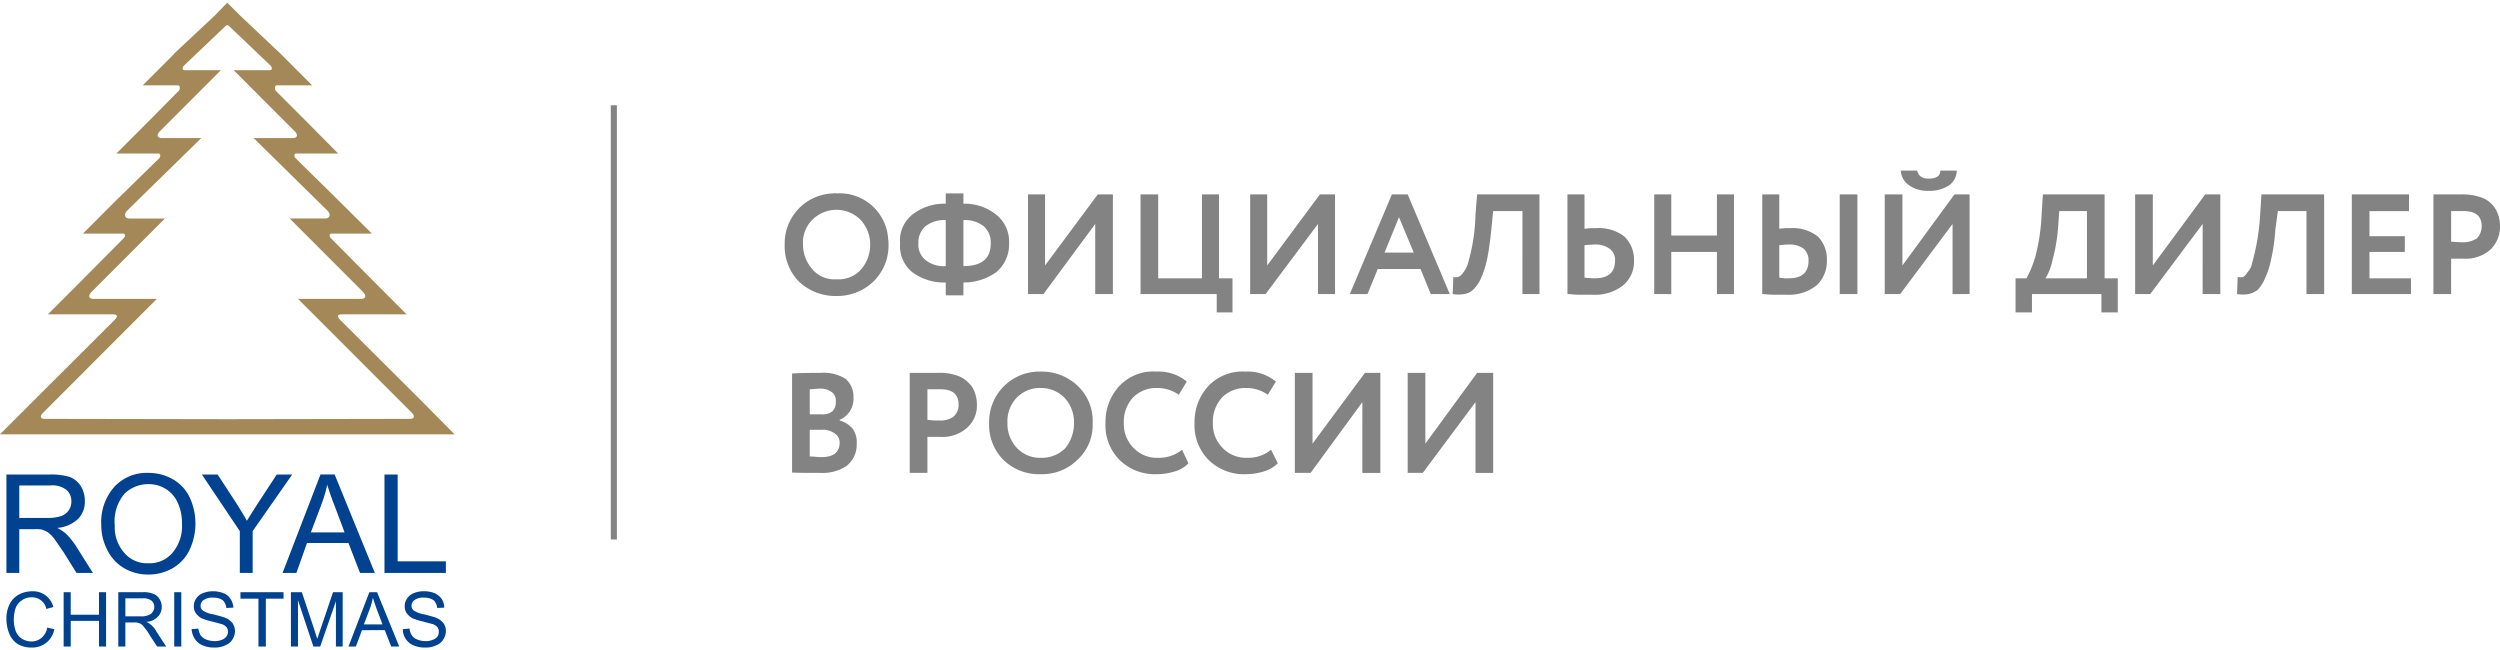 <?xml version="1.0" encoding="UTF-8"?> <svg xmlns="http://www.w3.org/2000/svg" id="Слой_1" data-name="Слой 1" viewBox="0 0 222.091 57.286" width="223px" height="58px"><defs><style> .cls-1 { fill: #004190; } .cls-2 { fill: #a48857; } .cls-3, .cls-4 { fill: #838383; } .cls-3 { fill-rule: evenodd; } </style></defs><title>royal-christmas_logo</title><g><path class="cls-1" d="M.571,50.657V41.914H4.426a5.731,5.731,0,0,1,1.799.229,2.086,2.086,0,0,1,.971.829,2.579,2.579,0,0,1,.343,1.314,2.203,2.203,0,0,1-.6,1.571,3.03,3.03,0,0,1-1.856.8,4.472,4.472,0,0,1,.714.457,6.485,6.485,0,0,1,.942,1.143l1.514,2.4H6.797L5.654,48.829c-.343-.514-.628-.914-.828-1.2a2.924,2.924,0,0,0-.6-.6,4.045,4.045,0,0,0-.514-.229,3.86,3.86,0,0,0-.657-.029H1.713v3.886Zm1.142-4.886H4.198A3.69,3.69,0,0,0,5.454,45.6a1.335,1.335,0,0,0,.657-.514,1.369,1.369,0,0,0,.228-.8,1.297,1.297,0,0,0-.428-1,2.033,2.033,0,0,0-1.428-.4H1.713ZM8.996,46.4A4.722,4.722,0,0,1,10.166,43a3.918,3.918,0,0,1,3.027-1.229,4.318,4.318,0,0,1,2.17.571,3.66,3.66,0,0,1,1.485,1.6,5.523,5.523,0,0,1-.029,4.714,3.731,3.731,0,0,1-1.514,1.6A4.266,4.266,0,0,1,13.165,50.8a4.168,4.168,0,0,1-2.199-.6A3.827,3.827,0,0,1,9.51,48.571,4.765,4.765,0,0,1,8.996,46.4Zm1.199.029a3.433,3.433,0,0,0,.857,2.457A2.65,2.65,0,0,0,13.165,49.8a2.669,2.669,0,0,0,2.142-.914,3.613,3.613,0,0,0,.857-2.6,4.231,4.231,0,0,0-.371-1.857A2.776,2.776,0,0,0,14.736,43.2a2.848,2.848,0,0,0-1.542-.429A3.027,3.027,0,0,0,11.08,43.6a3.775,3.775,0,0,0-.885,2.829ZM21.304,50.657V46.943L17.934,41.914h1.399l1.713,2.629c.314.514.628,1,.885,1.486.286-.457.6-.971.971-1.543l1.685-2.571h1.371l-3.513,5.029v3.714Zm3.798,0,3.37-8.743h1.257l3.57,8.743H31.984L30.956,48h-3.684l-.942,2.657Zm2.513-3.6H30.613l-.914-2.429c-.286-.714-.485-1.343-.628-1.8a12.102,12.102,0,0,1-.485,1.657Zm6.54,3.6V41.914h1.171v7.714h4.284v1.029Z"></path><path class="cls-1" d="M4.198,55.514l.628.143a1.973,1.973,0,0,1-1.999,1.629,2.336,2.336,0,0,1-1.257-.314,1.963,1.963,0,0,1-.743-.914,3.475,3.475,0,0,1-.257-1.314,2.783,2.783,0,0,1,.286-1.314,1.999,1.999,0,0,1,.828-.857,2.625,2.625,0,0,1,1.171-.286,1.861,1.861,0,0,1,1.885,1.4l-.628.171a1.177,1.177,0,0,0-.485-.771,1.169,1.169,0,0,0-.8-.257,1.348,1.348,0,0,0-.914.286,1.377,1.377,0,0,0-.543.714,3.221,3.221,0,0,0-.143.914,3.094,3.094,0,0,0,.171,1.086,1.378,1.378,0,0,0,.571.686,1.615,1.615,0,0,0,.8.229,1.362,1.362,0,0,0,.914-.314,1.523,1.523,0,0,0,.514-.914ZM5.654,57.2V52.371h.628v2h2.513v-2h.628V57.2H8.796V54.914h-2.513V57.2Zm4.855,0V52.371h2.142a2.243,2.243,0,0,1,.971.143,1.05,1.05,0,0,1,.543.457,1.228,1.228,0,0,1,.2.714,1.163,1.163,0,0,1-.343.857A1.45,1.45,0,0,1,12.994,55a1.613,1.613,0,0,1,.4.257,1.903,1.903,0,0,1,.514.629L14.764,57.2h-.8l-.657-1a3.629,3.629,0,0,0-.457-.657A1.259,1.259,0,0,0,12.537,55.2a1.193,1.193,0,0,0-.286-.114,1.288,1.288,0,0,0-.371-.029h-.743V57.2Zm.628-2.686h1.371A1.41,1.41,0,0,0,13.194,54.4a.631.631,0,0,0,.371-.286.702.702,0,0,0,.143-.429.762.762,0,0,0-.257-.571,1.184,1.184,0,0,0-.771-.2h-1.542ZM15.478,57.2V52.371h.628V57.2Zm1.542-1.543L17.62,55.6a1.855,1.855,0,0,0,.2.6,1.294,1.294,0,0,0,.485.371,2.144,2.144,0,0,0,.742.143A1.587,1.587,0,0,0,19.705,56.6a.851.851,0,0,0,.4-.286.646.646,0,0,0,.143-.429.656.656,0,0,0-.114-.4A.967.967,0,0,0,19.676,55.2c-.114-.029-.4-.114-.857-.229a5.947,5.947,0,0,1-.914-.286,1.632,1.632,0,0,1-.514-.457,1.057,1.057,0,0,1-.171-.6,1.139,1.139,0,0,1,.2-.686,1.265,1.265,0,0,1,.6-.486,2.519,2.519,0,0,1,1.828,0,1.261,1.261,0,0,1,.628.514,1.464,1.464,0,0,1,.257.771l-.628.029a1.1,1.1,0,0,0-.314-.686,1.456,1.456,0,0,0-.857-.229,1.312,1.312,0,0,0-.828.2.606.606,0,0,0-.286.514A.514.514,0,0,0,18.02,54a2.295,2.295,0,0,0,.971.343c.514.143.857.229,1.057.314a1.602,1.602,0,0,1,.628.486,1.376,1.376,0,0,1,.2.686,1.417,1.417,0,0,1-.228.743,1.26,1.26,0,0,1-.628.514,2.068,2.068,0,0,1-.942.2,2.456,2.456,0,0,1-1.085-.2,1.486,1.486,0,0,1-.685-.571,1.801,1.801,0,0,1-.286-.857ZM22.96,57.2V52.943H21.361v-.571H25.188v.571H23.617V57.2Zm2.884,0V52.371h.971L27.958,55.8c.086.314.171.543.228.714l.257-.771,1.142-3.371h.857V57.2h-.6V53.171L28.443,57.2h-.6l-1.371-4.114V57.2Zm5.112,0,1.856-4.829h.685L35.468,57.2h-.714l-.571-1.457H32.156L31.613,57.2Zm1.371-1.971h1.656l-.514-1.343q-.214-.6-.343-1.029a5.787,5.787,0,0,1-.257.943Zm3.455.429L36.382,55.6a1.359,1.359,0,0,0,.2.6.959.959,0,0,0,.485.371,1.87,1.87,0,0,0,.714.143A1.504,1.504,0,0,0,38.438,56.6a.944.944,0,0,0,.428-.286.807.807,0,0,0,.114-.429.656.656,0,0,0-.114-.4A1.017,1.017,0,0,0,38.438,55.2c-.143-.029-.428-.114-.885-.229a5.948,5.948,0,0,1-.914-.286,1.632,1.632,0,0,1-.514-.457,1.057,1.057,0,0,1-.171-.6,1.139,1.139,0,0,1,.2-.686,1.265,1.265,0,0,1,.6-.486,2.326,2.326,0,0,1,.885-.171,2.561,2.561,0,0,1,.971.171,1.567,1.567,0,0,1,.628.514,1.437,1.437,0,0,1,.228.771l-.628.029a1.1,1.1,0,0,0-.314-.686,1.456,1.456,0,0,0-.857-.229,1.312,1.312,0,0,0-.828.2.682.682,0,0,0-.286.514A.608.608,0,0,0,36.753,54a2.484,2.484,0,0,0,.971.343c.514.143.857.229,1.057.314a1.603,1.603,0,0,1,.628.486,1.139,1.139,0,0,1,.2.686,1.417,1.417,0,0,1-.228.743,1.26,1.26,0,0,1-.628.514,1.99,1.99,0,0,1-.942.2,2.456,2.456,0,0,1-1.085-.2,1.486,1.486,0,0,1-.685-.571,1.512,1.512,0,0,1-.257-.857Z"></path><path class="cls-2" d="M20.19,38.343H0l2.856-2.857L10.166,28.2c.286-.314.371-.514-.228-.514H4.255L7.139,24.8l.029-.029,3.827-3.857c.143-.114.171-.4-.057-.4H7.368l2.999-3h0L14.164,13.8c.114-.143.114-.4-.086-.4h-3.741l2.941-2.943L15.878,7.829c.114-.086.171-.486-.086-.486H12.679l2.77-2.771V4.543l3.598-3.371L20.19,0l1.171,1.171,3.57,3.371.029.029L27.729,7.343H24.588c-.228,0-.171.4-.086.486l2.627,2.629L30.042,13.4h-3.741c-.2,0-.171.257-.057.4l3.77,3.714h0l3.027,3H29.443c-.228,0-.171.286-.057.4l3.827,3.857.029.029,2.884,2.886H30.442c-.571,0-.485.2-.2.514l7.311,7.286,2.827,2.857H20.19ZM20.19,2a.416.416,0,0,0-.228.143l-3.57,3.4C16.221,5.686,16.106,6,16.449,6h3.17l-5.397,5.4c-.4.4-.171.629.143.629h3.513l-6.568,6.429c-.371.4-.171.714.171.714h3.17L8.11,25.714c-.257.286-.286.6.228.6H13.936L3.798,36.457c-.257.257-.228.514.143.514L20.19,37l16.249-.029c.371,0,.428-.257.171-.514L26.473,26.314h5.569c.514,0,.485-.314.228-.6l-6.54-6.543h3.17c.343,0,.571-.314.171-.714l-6.54-6.429h3.484c.343,0,.543-.229.143-.629L20.761,6h3.17c.343,0,.228-.314.057-.457l-3.57-3.4A.416.416,0,0,0,20.19,2Z"></path><path class="cls-3" d="M131.078,35.486l-4.683,6.286h-1.342V32.886h1.571v6.286l4.598-6.286H132.649v8.886h-1.571Zm91.012-15.457v-.171h0V19.8h0a2.784,2.784,0,0,0-.171-.971,2.294,2.294,0,0,0-.543-.914,2.373,2.373,0,0,0-1.085-.657,5.1,5.1,0,0,0-1.628-.229h-2.485v8.857h1.571V22.743h1.142a3.311,3.311,0,0,0,2.37-.829,2.792,2.792,0,0,0,.828-1.886ZM121.026,35.486l-4.598,6.286h-1.399V32.886h1.571v6.286l4.655-6.286h1.371v8.886h-1.599Zm-8.11,4.229.6,1.2a2.864,2.864,0,0,1-1.199.714,5.377,5.377,0,0,1-1.628.257,4.469,4.469,0,0,1-3.313-1.257,4.367,4.367,0,0,1-1.257-3.286,4.7,4.7,0,0,1,1.199-3.257,4.17,4.17,0,0,1,3.313-1.314,3.937,3.937,0,0,1,2.713.886l-.714,1.171a3.3,3.3,0,0,0-1.999-.6,2.892,2.892,0,0,0-2.056.829,3.19,3.19,0,0,0-.828,2.286,2.993,2.993,0,0,0,.885,2.229,2.862,2.862,0,0,0,2.17.857,3.161,3.161,0,0,0,2.113-.714Zm-7.91,0,.571,1.2a2.604,2.604,0,0,1-1.171.714,5.377,5.377,0,0,1-1.628.257,4.469,4.469,0,0,1-3.313-1.257,4.367,4.367,0,0,1-1.257-3.286,4.7,4.7,0,0,1,1.199-3.257,4.133,4.133,0,0,1,3.313-1.314,3.937,3.937,0,0,1,2.713.886l-.714,1.171a3.3,3.3,0,0,0-1.999-.6,2.892,2.892,0,0,0-2.056.829,3.19,3.19,0,0,0-.828,2.286,2.993,2.993,0,0,0,.885,2.229,2.862,2.862,0,0,0,2.17.857,3.212,3.212,0,0,0,2.113-.714ZM89.499,37.343a3.081,3.081,0,0,0,.857,2.229,2.779,2.779,0,0,0,2.113.857,2.904,2.904,0,0,0,2.17-.857,3.523,3.523,0,0,0,.771-2.229,3.179,3.179,0,0,0-.828-2.229,2.911,2.911,0,0,0-2.113-.886,2.866,2.866,0,0,0-2.17.886,3.032,3.032,0,0,0-.8,2.229Zm-1.628,0a4.464,4.464,0,0,1,4.341-4.571h.257a4.619,4.619,0,0,1,3.256,1.257,4.256,4.256,0,0,1,1.342,3.314A4.175,4.175,0,0,1,95.724,40.6a4.433,4.433,0,0,1-3.256,1.286,4.512,4.512,0,0,1-3.313-1.257A4.391,4.391,0,0,1,87.871,37.343Zm-4.341-3H82.388v2.714a6.909,6.909,0,0,0,1.085.057A1.945,1.945,0,0,0,84.673,36.8a1.34,1.34,0,0,0,.485-1.086c0-.943-.543-1.371-1.628-1.371ZM82.388,38.571v3.2H80.817V32.886H83.359a4.496,4.496,0,0,1,1.628.229,2.39,2.39,0,0,1,1.028.629,2.06,2.06,0,0,1,.6.943,2.99,2.99,0,0,1,.171,1.029,2.63,2.63,0,0,1-.885,2.057,3.287,3.287,0,0,1-2.37.8Zm-9.481-4.286c-.371,0-.714.057-.971.057v2.229h1.028a1.472,1.472,0,0,0,.971-.257,1.138,1.138,0,0,0,.314-.886.929.929,0,0,0-.314-.8,1.651,1.651,0,0,0-1.028-.343Zm.114,3.657H71.936v2.371c.371,0,.685.057,1.028.057,1.085,0,1.628-.429,1.628-1.314a.947.947,0,0,0-.457-.8,1.699,1.699,0,0,0-1.114-.314Zm-2.656,3.8v-8.8c.914-.057,1.771-.057,2.542-.057a3.652,3.652,0,0,1,2.227.543,2.08,2.08,0,0,1,.685,1.629,2.025,2.025,0,0,1-1.228,2v.057a2.426,2.426,0,0,1,1.142.714,2.004,2.004,0,0,1,.371,1.343,2.385,2.385,0,0,1-.885,1.971,3.856,3.856,0,0,1-2.37.629c-1.028,0-1.856,0-2.485-.029ZM218.835,18.514h-1.085v2.714c.371.029.714.057,1.085.057a2.247,2.247,0,0,0,1.199-.343,1.534,1.534,0,0,0,.428-1.086c0-.914-.543-1.343-1.628-1.343Zm-4.655,7.371H208.926V17.029h5.083v1.486h-3.513v2.229h3.141v1.4h-3.141v2.343h3.684Zm-7.71,0h-1.571V18.514h-2.542L202.129,20.2a16.293,16.293,0,0,1-.371,2.6,7.253,7.253,0,0,1-.543,1.686,3.313,3.313,0,0,1-.657,1.029,2.053,2.053,0,0,1-.8.371,3.104,3.104,0,0,1-1.028,0l.057-1.514a1.383,1.383,0,0,0,.485,0,1.245,1.245,0,0,0,.371-.4,1.634,1.634,0,0,0,.428-.857,19.768,19.768,0,0,0,.714-4.286l.114-1.8h5.569Zm-10.795-6.229-4.655,6.229H189.678V17.029h1.571v6.314l4.655-6.314h1.342v8.857h-1.571ZM182.939,18.514l-.114,1.571a15.666,15.666,0,0,1-.485,2.771,4.943,4.943,0,0,1-.628,1.629h3.684V18.514Zm-2.427,9H179.055V24.486h.971a9.838,9.838,0,0,0,.8-1.971,17.667,17.667,0,0,0,.543-3.686l.114-1.8h5.483v7.457h1.171v3.029h-1.456V25.886h-6.168Zm-11.651-12.6h1.456c.114.486.428.714,1.028.714.657,0,1.028-.229,1.028-.714h1.456a1.599,1.599,0,0,1-.685,1.314,3.11,3.11,0,0,1-1.799.486,2.879,2.879,0,0,1-1.742-.486,1.689,1.689,0,0,1-.742-1.314Zm4.598,4.743-4.655,6.229h-1.371V17.029h1.571v6.314l4.626-6.314h1.342v8.857h-1.514Zm-16.906-2.629H158.065v3.057a5.539,5.539,0,0,1,.971-.057,3.634,3.634,0,0,1,2.456.743,2.837,2.837,0,0,1,.8,2.143,2.914,2.914,0,0,1-.914,2.2,3.93,3.93,0,0,1-2.656.829h-1.199c-.371,0-.714-.057-.971-.057Zm2.37,4.457c-.286,0-.571.029-.857.057v2.886c.143.029.286.029.428.057h.428c1.142,0,1.742-.514,1.742-1.571a1.361,1.361,0,0,0-.428-1.057,2.087,2.087,0,0,0-1.314-.371Zm6.083,4.4h-1.571V17.029h1.571Zm-10.966,0H152.525V22.143h-4.055v3.743h-1.514V17.029h1.514v3.657h4.055V17.029h1.514Zm-14.793-8.857h1.514v3.057a6.205,6.205,0,0,1,1.028-.057,3.74,3.74,0,0,1,2.513.743,2.844,2.844,0,0,1,.857,2.143,2.736,2.736,0,0,1-.971,2.2,4.034,4.034,0,0,1-2.713.829h-1.257c-.371,0-.685-.057-.971-.057Zm2.456,4.457c-.314,0-.628.029-.942.057v2.886c.6.057.885.057.885.057,1.228,0,1.828-.514,1.828-1.571a1.18,1.18,0,0,0-.485-1.057,2.056,2.056,0,0,0-1.285-.371Zm-4.94,4.4h-1.514V18.514H132.649L132.478,20.2c-.086.857-.2,1.743-.371,2.6a8.919,8.919,0,0,1-.543,1.686,3.175,3.175,0,0,1-.714,1.029,1.476,1.476,0,0,1-.8.371,2.935,2.935,0,0,1-1,0l.057-1.514a1.081,1.081,0,0,0,.428,0,1.039,1.039,0,0,0,.457-.4,2.42,2.42,0,0,0,.428-.857,16.754,16.754,0,0,0,.657-4.286l.143-1.8h5.54ZM125.595,22.2l-1.314-3.143L122.997,22.2ZM121.483,25.886h-1.571l3.741-8.857h1.399l3.741,8.857h-1.685l-.914-2.229h-3.798Zm-4.398-6.229-4.655,6.229H111.06V17.029h1.514v6.314l4.683-6.314h1.342v8.857h-1.514Zm-8.996,6.229h-6.768V17.029h1.571v7.457h3.884V17.029h1.514v7.457H109.489v3.029h-1.399ZM97.295,19.657l-4.598,6.229H91.326V17.029H92.84v6.314l4.683-6.314h1.342v8.857H97.295ZM81.588,21.371a1.75,1.75,0,0,0,.628,1.486A2.548,2.548,0,0,0,84.016,23.4V19.314a2.692,2.692,0,0,0-1.799.543,1.89,1.89,0,0,0-.628,1.514Zm6.425,0a1.89,1.89,0,0,0-.628-1.514,2.692,2.692,0,0,0-1.799-.543V23.4c1.628,0,2.427-.657,2.427-2.029ZM85.586,26H84.016V24.857a4.76,4.76,0,0,1-2.97-.914,2.987,2.987,0,0,1-1.085-2.571,2.935,2.935,0,0,1,1.085-2.543,4.586,4.586,0,0,1,2.97-.971v-.914h1.571v.914a4.484,4.484,0,0,1,2.913.971,3.059,3.059,0,0,1,1.142,2.543,3.197,3.197,0,0,1-1.142,2.571,4.968,4.968,0,0,1-2.913.914ZM71.336,21.486a3.339,3.339,0,0,0,.857,2.229,2.589,2.589,0,0,0,2.113.857,2.669,2.669,0,0,0,2.17-.857,3.313,3.313,0,0,0,.828-2.229,3.231,3.231,0,0,0-.885-2.229,3.034,3.034,0,0,0-4.226,0,2.864,2.864,0,0,0-.857,2.229Zm-1.628,0a4.439,4.439,0,0,1,4.341-4.543.396.396,0,0,1,.257,0A4.317,4.317,0,0,1,78.904,21.057a2.163,2.163,0,0,1,.029.429,4.463,4.463,0,0,1-1.314,3.257,4.636,4.636,0,0,1-3.313,1.314A4.755,4.755,0,0,1,70.994,24.8a4.499,4.499,0,0,1-1.285-3.314Z"></path><rect class="cls-4" x="54.259" y="9.114" width="0.543" height="38.571"></rect></g></svg> 